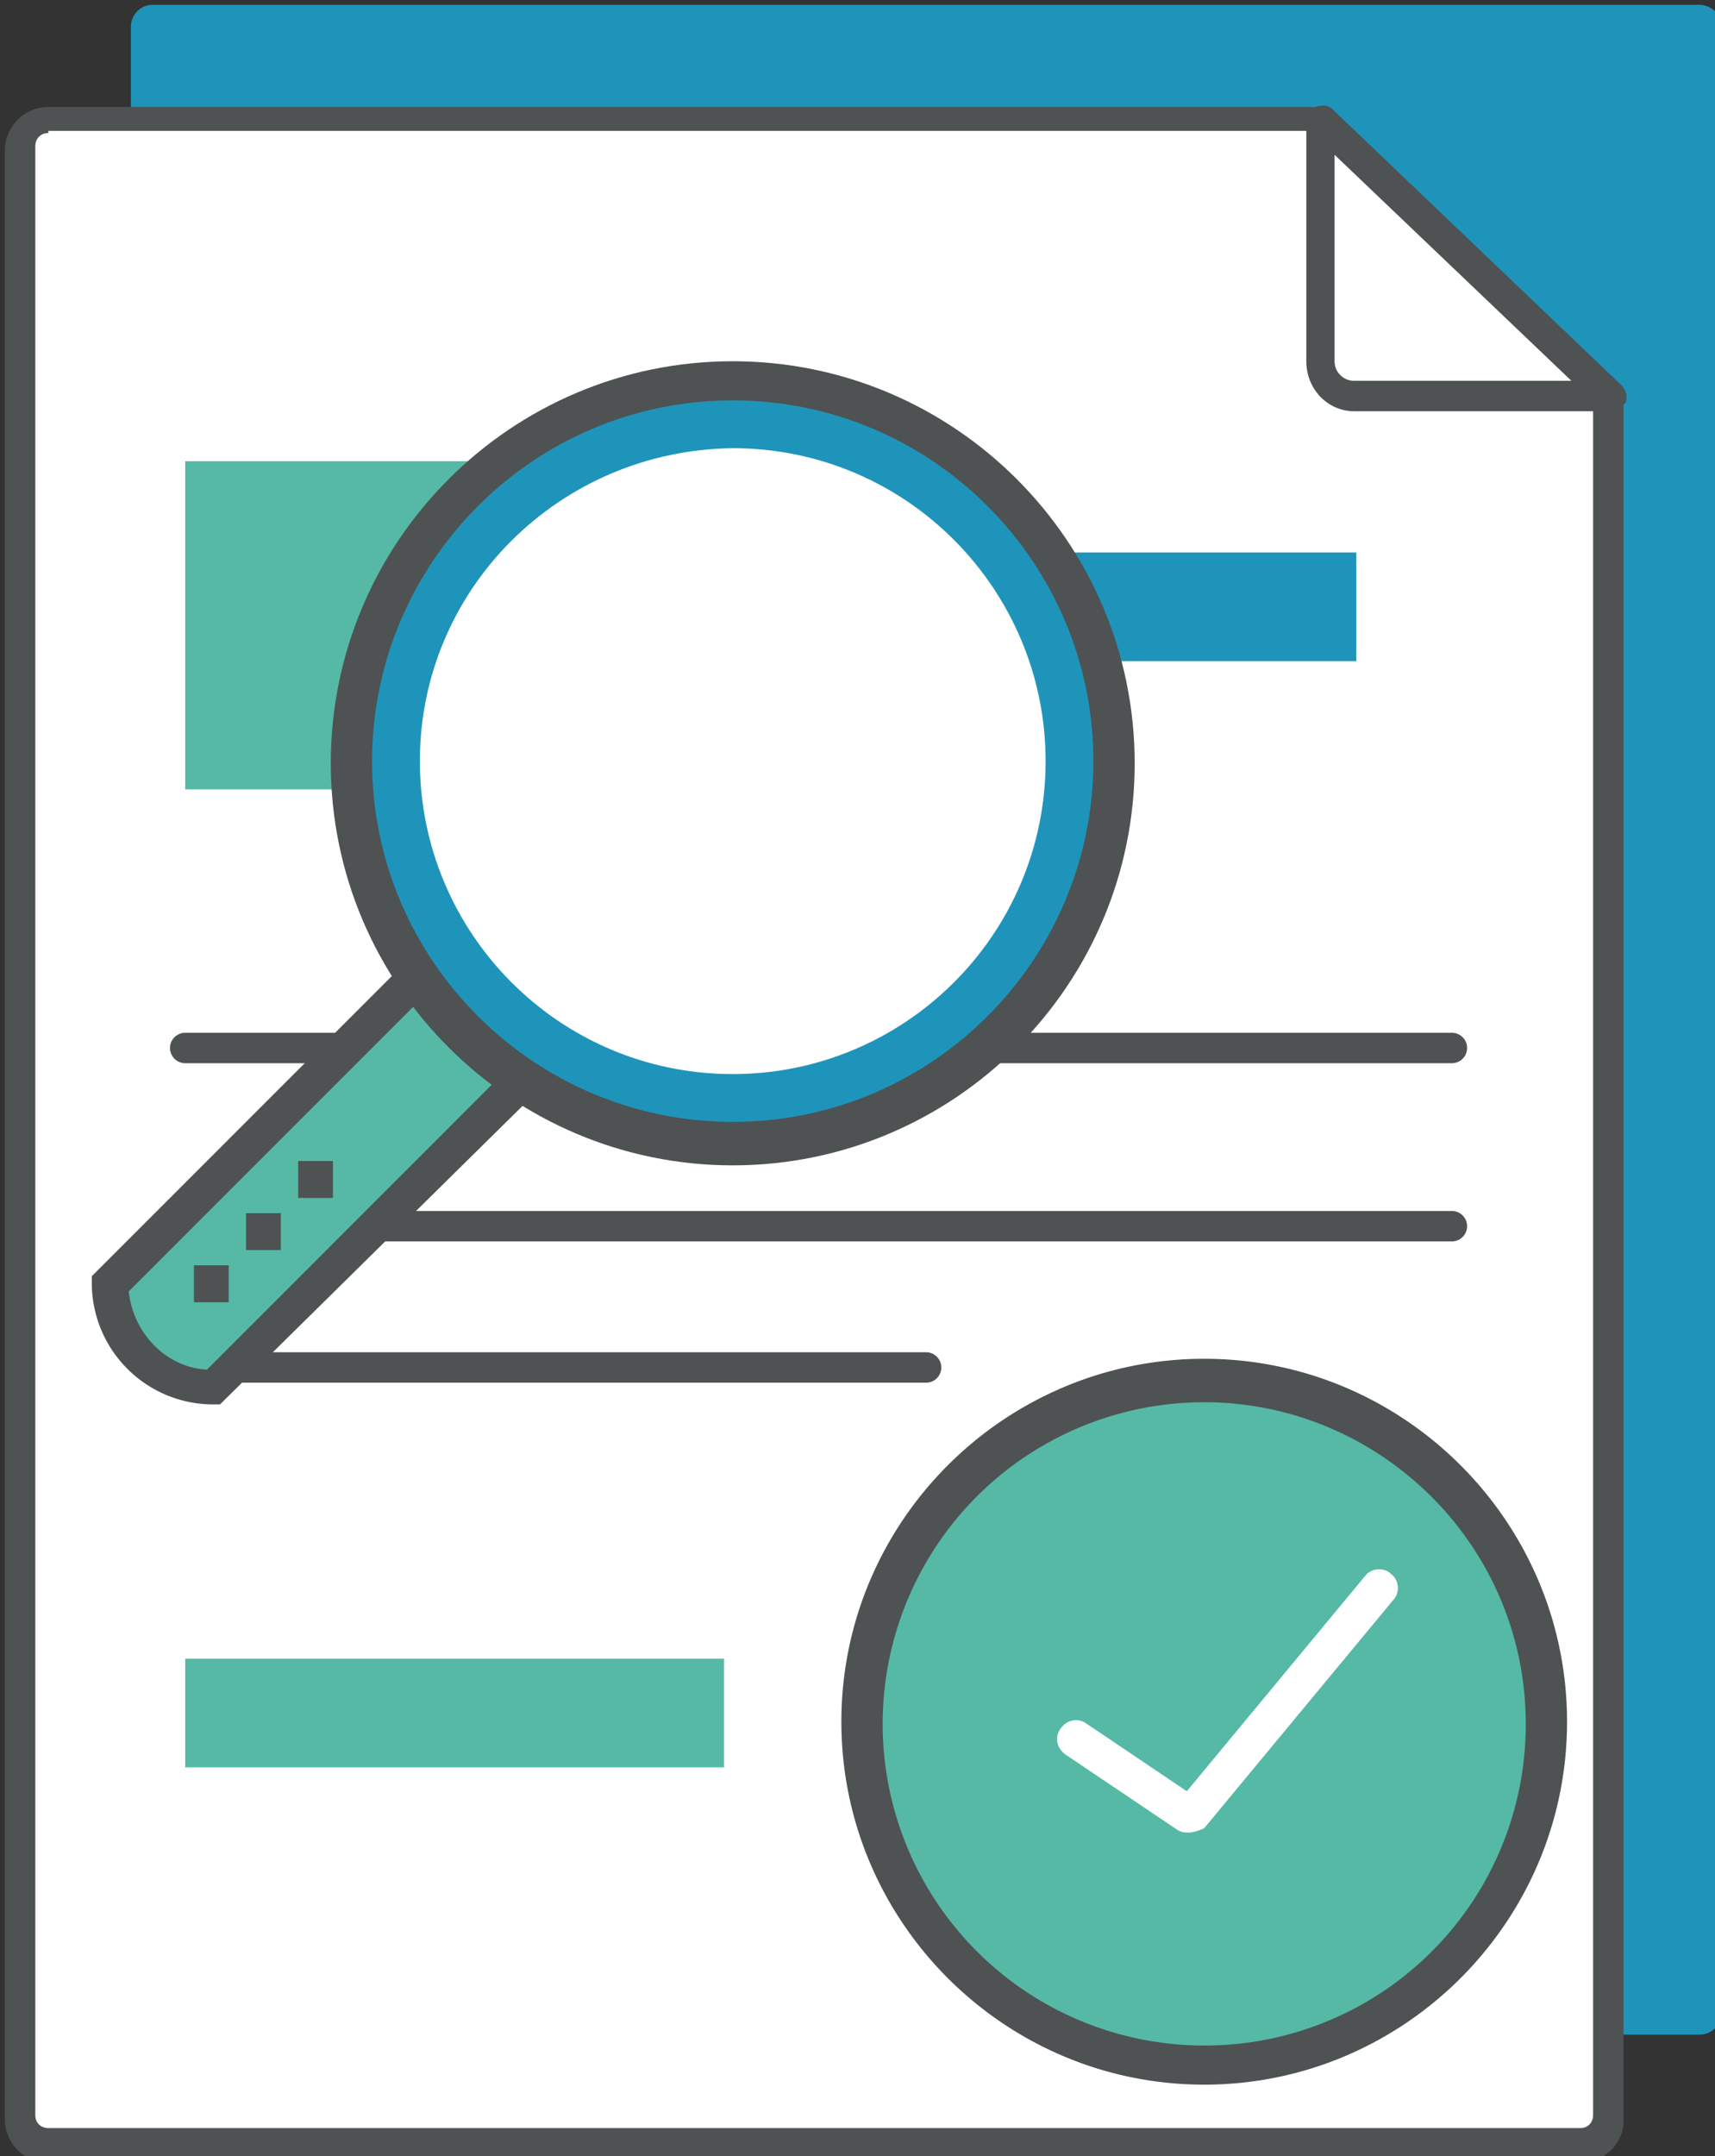 <svg xmlns="http://www.w3.org/2000/svg" width="119.335" height="150.002" viewBox="0 0 31.574 39.688"><rect x="0" y="0" width="31.574" height="39.688" fill="#333333" stroke="none"/><g transform="matrix(.4 0 0 .4 -109.23 -108.431)"><path d="M351.3 364.7h-71.2c-.5 0-1-.4-1-1v-91.4c0-.5.4-1 1-1h71.2c.5 0 1 .4 1 1v91.4c0 .5-.4 1-1 1z" fill="#1f94ba"/><path d="M347.1 368.5c0 .7-.6 1.3-1.3 1.3h-70.5c-.7 0-1.3-.6-1.3-1.3v-90.6c0-.7.6-1.3 1.3-1.3h58.5l13.3 12.7z" fill="#fff"/><path d="M345.8 370.6h-70.5c-1.1 0-2-.9-2-2V278c0-1.1.9-2 2-2h58.5c.2 0 .3.1.5.2l13.3 12.7c.1.1.2.3.2.5v79.3c0 1-.9 1.9-2 1.9zm-70.5-93.4c-.4 0-.6.3-.6.6v90.6c0 .4.3.6.6.6h70.5c.4 0 .6-.3.6-.6v-79l-12.9-12.3h-58.2z" fill="#4e5253"/><path d="M306.4 296.5h29.1v5h-29.1z" fill="#1f94ba"/><path d="M281.6 347.4h24.8v5h-24.8zm0-55.1h19.6v15.1h-19.6z" fill="#55b9a6"/><path d="M333.9 276.6v11.1a1.58 1.58 0 0 0 1.6 1.6h11.7z" fill="#fff"/><path d="M347.1 290h-11.7c-1.2 0-2.2-1-2.2-2.3v-11.1c0-.3.2-.5.4-.6.3-.1.6-.1.8.1l13.3 12.7c.2.2.3.5.2.8-.2.2-.5.4-.8.4zm-12.6-11.8v9.5c0 .5.4.9.9.9h10z" fill="#4e5253"/><path d="M281.6 334h34.1" fill="#fff"/><path d="M315.7 334.7h-34.1a.68.68 0 1 1 0-1.4h34.1a.68.68 0 1 1 0 1.4z" fill="#4e5253"/><path d="M281.6 327.5h58.3" fill="#fff"/><path d="M339.9 328.2h-58.3a.68.68 0 1 1 0-1.4h58.3a.68.68 0 1 1 0 1.4z" fill="#4e5253"/><path d="M281.6 319.4h58.3" fill="#fff"/><path d="M339.9 320h-58.3a.68.68 0 1 1 0-1.4h58.3a.68.68 0 1 1 0 1.4z" fill="#4e5253"/><circle cx="328.5" cy="350.3" r="15.7" fill="#55b9a6"/><path d="M328.5 367c-9.2 0-16.7-7.5-16.7-16.7s7.5-16.7 16.7-16.7 16.7 7.5 16.7 16.7-7.5 16.7-16.7 16.7zm0-31.4a14.77 14.77 0 1 0 0 29.6 14.77 14.77 0 0 0 14.8-14.8c0-8.2-6.7-14.8-14.8-14.8z" fill="#4e5253"/><path d="M327.8 355.4c-.2 0-.3 0-.5-.1l-5.2-3.5c-.4-.3-.5-.8-.2-1.2s.8-.5 1.2-.2l4.6 3.1 8.2-9.9c.3-.4.9-.4 1.2-.1.4.3.4.9.1 1.2l-8.7 10.5c-.2.1-.5.2-.7.2z" fill="#fff"/><path d="M292.4 315.7L278 330.1c0 2.6 2.1 4.8 4.8 4.8l14.4-14.4" fill="#55b9a6"/><circle cx="306.8" cy="306.1" r="17.6" fill="#1f94ba"/><path d="M306.8 324.7c-10.2 0-18.5-8.3-18.5-18.5s8.3-18.5 18.5-18.5 18.5 8.3 18.5 18.5-8.3 18.5-18.5 18.5zm0-35.2c-9.2 0-16.6 7.5-16.6 16.6 0 9.2 7.5 16.6 16.6 16.6 9.2 0 16.6-7.5 16.6-16.6s-7.4-16.6-16.6-16.6z" fill="#4e5253"/><path d="M292.4 306.1c0 7.9 6.4 14.4 14.4 14.4 7.9 0 14.4-6.4 14.4-14.4 0-7.9-6.4-14.4-14.4-14.4-8 .1-14.4 6.5-14.4 14.4" fill="#fff"/><path d="M286.8 324.5h1.6v1.7h-1.6zm-2.4 2.4h1.6v1.7h-1.6zm-2.4 2.4h1.6v1.7H282zm1.2 6.4h-.3a5.59 5.59 0 0 1-5.6-5.6v-.3l14.6-14.6 1.2 1.2-14.1 14.1c.2 1.9 1.7 3.5 3.6 3.6l14.1-14.1 1.2 1.2z" fill="#4e5253"/></g></svg>